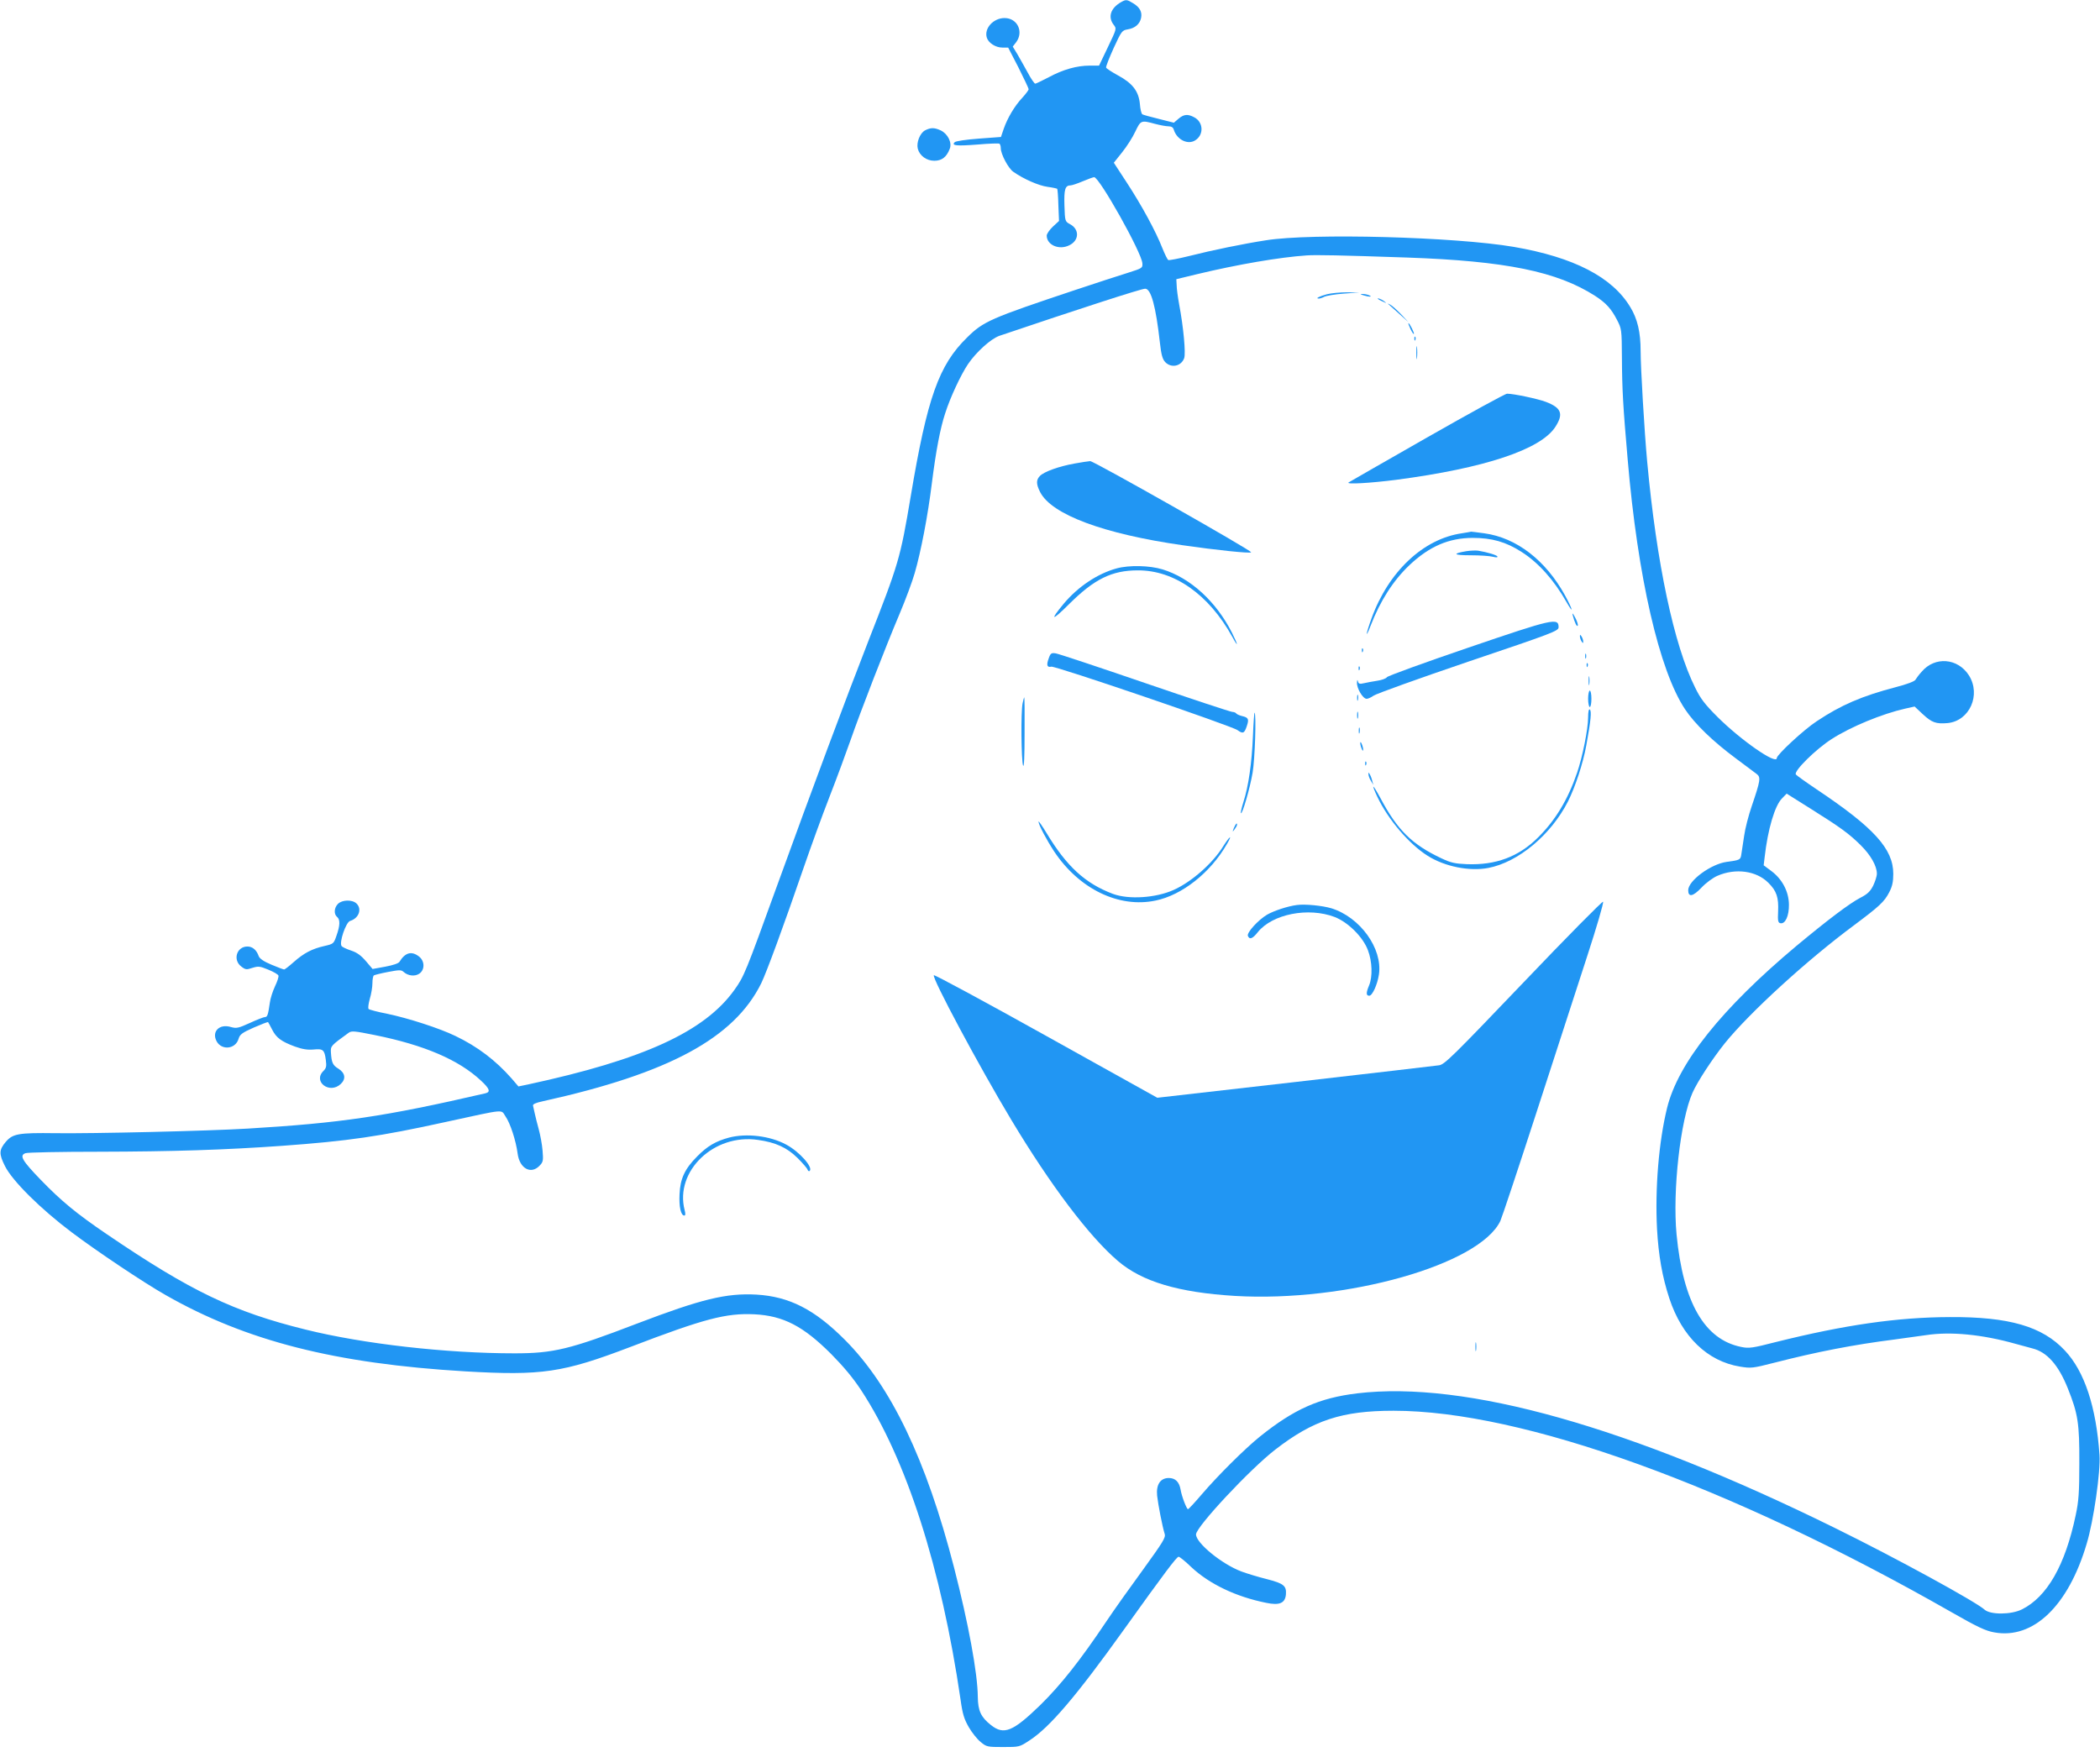 <?xml version="1.0" standalone="no"?>
<!DOCTYPE svg PUBLIC "-//W3C//DTD SVG 20010904//EN"
 "http://www.w3.org/TR/2001/REC-SVG-20010904/DTD/svg10.dtd">
<svg version="1.0" xmlns="http://www.w3.org/2000/svg"
 width="1280pt" height="1068pt" viewBox="0 0 1280 1068"
 preserveAspectRatio="xMidYMid meet">
<g transform="translate(0,1068) scale(0.1,-0.1)"
fill="#2196f3" stroke="none">
<path d="M6835 10668 c-65 -36 -84 -91 -47 -139 19 -24 18 -25 -35 -136 l-54
-113 -57 0 c-79 0 -163 -24 -250 -71 -41 -21 -77 -39 -82 -39 -5 0 -26 30 -46
68 -20 37 -49 87 -63 112 l-28 46 21 27 c47 64 7 147 -71 147 -68 0 -126 -63
-108 -120 10 -32 54 -60 94 -60 l36 0 63 -122 c34 -68 62 -127 62 -132 0 -5
-17 -28 -38 -51 -48 -51 -91 -124 -114 -190 l-17 -50 -135 -10 c-79 -6 -140
-15 -147 -22 -21 -21 10 -24 141 -14 68 6 127 8 132 5 4 -3 8 -15 8 -27 0 -37
46 -123 76 -144 62 -44 156 -85 209 -92 30 -4 57 -10 59 -12 2 -2 6 -47 7
-100 l4 -96 -38 -35 c-20 -19 -37 -44 -37 -54 0 -57 74 -90 136 -60 63 29 65
99 5 130 -29 16 -30 17 -33 113 -3 99 4 123 38 123 8 0 41 11 74 25 33 14 64
25 69 25 32 0 290 -460 294 -525 2 -29 0 -30 -88 -58 -49 -15 -196 -63 -325
-106 -512 -171 -556 -190 -655 -288 -173 -169 -243 -367 -344 -969 -64 -381
-73 -409 -259 -884 -130 -333 -342 -900 -554 -1485 -195 -538 -202 -556 -262
-640 -182 -254 -553 -424 -1258 -576 l-58 -12 -42 49 c-97 110 -207 194 -343
259 -97 47 -286 108 -415 135 -58 11 -109 25 -113 29 -5 5 -1 32 7 62 9 29 16
72 16 95 0 24 4 45 9 48 5 3 44 13 87 21 67 13 80 13 93 1 27 -25 69 -30 96
-12 35 23 35 77 -1 105 -45 35 -84 25 -119 -32 -6 -10 -39 -21 -87 -30 l-77
-14 -40 47 c-30 35 -54 53 -90 65 -27 9 -54 21 -59 28 -16 20 26 145 52 153
54 16 74 74 38 107 -26 24 -87 22 -112 -3 -24 -24 -26 -63 -5 -80 19 -16 18
-52 -4 -114 -17 -49 -18 -50 -74 -63 -75 -17 -125 -43 -187 -98 -28 -25 -54
-45 -58 -45 -4 0 -39 13 -77 29 -48 20 -72 37 -78 52 -13 38 -38 59 -69 59
-66 0 -91 -83 -36 -123 25 -19 31 -19 67 -7 36 11 45 10 96 -11 32 -13 60 -29
62 -36 3 -7 -7 -37 -21 -66 -14 -30 -28 -74 -31 -98 -11 -76 -15 -89 -30 -89
-7 0 -49 -16 -92 -36 -70 -32 -82 -34 -115 -25 -71 22 -120 -28 -87 -88 32
-56 115 -46 133 16 8 27 21 37 93 69 46 20 85 35 87 33 2 -2 13 -23 25 -46 25
-49 55 -72 139 -103 45 -16 76 -21 112 -18 59 6 68 -1 76 -64 5 -38 3 -49 -15
-67 -65 -65 38 -143 106 -79 33 31 27 67 -14 93 -35 21 -42 37 -46 99 -2 40
-1 41 108 120 18 13 36 11 160 -14 302 -61 511 -151 646 -277 54 -50 61 -70
27 -78 -614 -142 -882 -181 -1448 -215 -252 -15 -945 -31 -1172 -28 -226 3
-260 -3 -303 -53 -41 -49 -42 -73 -5 -147 45 -91 219 -263 408 -405 157 -118
438 -306 572 -382 491 -280 1034 -418 1827 -465 465 -27 594 -8 1003 148 454
174 586 208 758 200 177 -9 298 -72 468 -242 76 -77 133 -145 183 -221 276
-421 488 -1081 606 -1887 12 -88 22 -118 50 -167 19 -33 52 -74 72 -90 36 -30
41 -31 137 -31 100 0 100 0 162 41 123 80 284 269 574 674 247 345 322 445
334 445 6 0 41 -28 77 -63 110 -103 272 -181 457 -218 81 -17 115 -2 120 51 4
53 -13 67 -118 94 -52 13 -121 34 -153 46 -120 45 -277 174 -277 226 0 46 329
398 483 517 231 179 406 237 721 237 786 0 2048 -456 3399 -1227 159 -91 210
-115 262 -124 238 -44 452 161 564 541 42 138 85 440 78 540 -20 294 -92 511
-211 637 -137 147 -340 206 -701 204 -320 -1 -643 -48 -1060 -152 -144 -37
-165 -40 -212 -30 -224 45 -354 271 -394 686 -25 266 23 695 97 863 30 68 121
207 197 302 151 187 502 508 791 722 151 113 182 141 212 200 18 35 24 63 24
111 0 152 -117 281 -467 515 -67 45 -124 86 -127 91 -13 21 123 155 219 216
116 75 309 154 447 185 l58 13 49 -46 c56 -52 81 -61 152 -55 134 13 205 172
130 291 -68 106 -208 117 -288 22 -16 -17 -32 -39 -38 -49 -6 -10 -51 -27
-120 -45 -206 -54 -334 -109 -482 -208 -77 -50 -243 -204 -243 -224 0 -44
-218 108 -361 250 -78 78 -104 112 -137 180 -129 258 -235 760 -292 1376 -17
184 -40 574 -40 675 0 114 -19 196 -63 268 -110 183 -344 304 -710 367 -357
61 -1233 85 -1512 40 -136 -21 -326 -60 -468 -96 -65 -16 -122 -27 -126 -24
-5 2 -21 35 -36 72 -40 103 -128 264 -217 400 l-79 121 51 64 c28 35 64 91 80
126 33 69 35 70 120 47 30 -8 67 -15 82 -15 19 0 29 -7 33 -22 19 -60 86 -93
131 -63 53 34 49 111 -7 140 -39 21 -63 19 -96 -9 l-28 -24 -91 23 c-50 12
-96 25 -101 28 -6 4 -13 32 -15 62 -7 78 -44 127 -133 175 -38 21 -71 42 -73
48 -2 6 19 59 46 119 48 104 51 108 86 114 44 7 73 32 81 69 8 37 -8 66 -48
90 -37 23 -44 24 -72 8z m1742 -1558 c600 -21 914 -85 1146 -234 66 -43 98
-78 133 -146 28 -54 29 -58 30 -230 1 -197 7 -298 35 -620 61 -718 193 -1289
350 -1524 59 -89 170 -196 309 -299 58 -43 115 -86 127 -95 27 -20 23 -41 -30
-197 -19 -55 -40 -136 -46 -180 -7 -44 -14 -95 -17 -112 -5 -35 -8 -36 -89
-47 -97 -13 -235 -115 -235 -173 0 -44 29 -39 81 16 27 29 71 61 97 72 110 48
237 31 310 -42 51 -50 64 -90 60 -176 -3 -57 0 -68 14 -71 30 -6 53 45 52 114
-1 78 -40 154 -107 204 l-47 35 6 50 c19 169 62 315 106 358 l28 29 148 -93
c180 -113 231 -150 303 -221 61 -60 99 -127 99 -174 0 -16 -11 -49 -23 -74
-18 -35 -35 -51 -78 -73 -67 -35 -199 -135 -389 -293 -456 -382 -722 -715
-789 -989 -50 -204 -74 -490 -61 -737 9 -162 32 -292 75 -423 77 -234 233
-384 431 -416 67 -11 77 -10 210 24 257 66 484 110 729 141 66 9 154 21 195
27 150 23 343 4 545 -53 39 -11 85 -23 103 -28 89 -22 159 -101 216 -244 62
-155 71 -213 70 -456 0 -179 -4 -232 -22 -316 -64 -306 -175 -499 -328 -575
-66 -33 -192 -33 -227 -2 -52 48 -540 315 -912 498 -1256 619 -2254 900 -2913
821 -231 -28 -384 -96 -592 -263 -93 -75 -258 -239 -357 -355 -42 -49 -78 -88
-82 -88 -8 0 -38 77 -45 119 -8 47 -32 71 -72 71 -51 0 -78 -40 -71 -108 6
-54 31 -184 46 -233 7 -22 -10 -49 -130 -215 -76 -104 -178 -247 -226 -319
-159 -237 -276 -385 -401 -508 -168 -163 -223 -186 -302 -123 -61 48 -79 87
-80 171 -1 144 -57 447 -145 790 -169 656 -384 1105 -664 1386 -186 187 -340
265 -540 277 -184 10 -336 -27 -729 -177 -409 -157 -509 -181 -746 -181 -416
0 -920 57 -1274 145 -437 108 -699 233 -1212 582 -184 125 -276 201 -401 330
-115 119 -132 149 -94 163 12 5 216 9 451 9 445 1 764 11 1114 36 401 29 595
57 995 145 378 82 336 78 367 33 28 -40 63 -147 73 -225 12 -92 82 -130 135
-73 21 22 22 31 17 92 -3 37 -14 95 -23 128 -9 33 -20 76 -24 95 -4 19 -9 41
-11 49 -3 10 15 18 61 28 768 170 1165 385 1330 719 32 66 136 348 260 709 40
116 109 307 155 425 46 118 104 276 130 350 59 170 213 567 299 770 36 85 77
196 91 245 38 130 81 354 105 550 25 198 51 334 81 425 31 98 96 236 139 300
51 75 140 155 192 173 476 161 864 287 888 287 36 0 65 -107 90 -330 8 -73 16
-100 32 -117 37 -39 98 -26 116 24 10 30 -4 186 -31 329 -8 44 -15 95 -15 116
l-2 36 128 31 c246 59 502 103 667 114 56 4 202 1 612 -13z"/>
<path d="M8087 8886 c-47 -13 -72 -26 -48 -26 7 0 22 5 33 11 12 6 64 15 117
19 l96 7 -75 1 c-41 0 -96 -5 -123 -12z"/>
<path d="M8310 8880 c34 -11 60 -11 35 0 -11 5 -29 8 -40 8 -16 0 -15 -2 5 -8z"/>
<path d="M8401 8856 c2 -2 15 -9 29 -15 24 -11 24 -11 6 3 -16 13 -49 24 -35
12z"/>
<path d="M8460 8828 c3 -2 32 -29 65 -58 l60 -54 -45 48 c-25 26 -54 52 -65
58 -11 6 -18 9 -15 6z"/>
<path d="M8597 8675 c9 -19 18 -33 21 -31 4 5 -26 66 -33 66 -3 0 3 -16 12
-35z"/>
<path d="M8621 8614 c0 -11 3 -14 6 -6 3 7 2 16 -1 19 -3 4 -6 -2 -5 -13z"/>
<path d="M8633 8530 c0 -36 2 -50 4 -32 2 17 2 47 0 65 -2 17 -4 3 -4 -33z"/>
<path d="M8700 8014 c-256 -146 -472 -270 -480 -275 -19 -13 133 -4 290 16
540 71 883 185 971 324 50 78 36 115 -58 151 -50 19 -197 50 -237 50 -11 0
-230 -120 -486 -266z"/>
<path d="M6548 7854 c-94 -17 -183 -49 -209 -75 -24 -24 -24 -50 1 -99 70
-137 387 -255 870 -324 201 -29 409 -51 416 -43 9 8 -960 557 -981 556 -11 -1
-55 -7 -97 -15z"/>
<path d="M8910 7429 c-235 -34 -447 -234 -550 -518 -35 -96 -40 -134 -6 -46
59 153 138 276 237 370 122 115 240 165 384 166 118 0 204 -24 300 -86 102
-65 197 -171 273 -305 46 -80 39 -48 -8 39 -118 215 -296 353 -493 380 -43 6
-79 10 -80 10 -1 -1 -27 -5 -57 -10z"/>
<path d="M8938 7320 c-89 -15 -79 -25 25 -25 56 0 117 -4 136 -9 21 -5 31 -5
28 2 -6 9 -63 26 -117 35 -14 2 -46 1 -72 -3z"/>
<path d="M6806 7215 c-117 -32 -236 -112 -323 -216 -88 -106 -71 -106 34 -1
153 152 260 205 418 205 223 1 433 -147 576 -405 38 -70 37 -53 -2 25 -96 190
-253 334 -423 386 -79 24 -203 27 -280 6z"/>
<path d="M9586 6930 c12 -46 26 -75 31 -63 2 6 -5 29 -17 50 -13 25 -18 29
-14 13z"/>
<path d="M8950 6732 c-267 -91 -490 -172 -496 -180 -6 -9 -33 -18 -60 -22 -27
-4 -63 -11 -81 -15 -25 -6 -32 -4 -36 11 -3 13 -5 11 -6 -8 -1 -35 36 -98 59
-98 9 0 28 9 42 19 14 11 273 104 576 207 516 174 552 188 552 210 0 60 -32
53 -550 -124z"/>
<path d="M9630 6800 c0 -8 5 -22 10 -30 9 -13 10 -13 10 0 0 8 -5 22 -10 30
-9 13 -10 13 -10 0z"/>
<path d="M8301 6714 c0 -11 3 -14 6 -6 3 7 2 16 -1 19 -3 4 -6 -2 -5 -13z"/>
<path d="M6392 6666 c-15 -41 -10 -56 16 -50 23 6 1099 -361 1135 -387 33 -24
42 -20 57 26 14 42 9 51 -30 60 -16 4 -32 11 -35 16 -4 5 -14 9 -23 9 -10 0
-249 79 -532 176 -283 97 -529 179 -545 181 -27 4 -32 1 -43 -31z"/>
<path d="M9662 6680 c0 -14 2 -19 5 -12 2 6 2 18 0 25 -3 6 -5 1 -5 -13z"/>
<path d="M9671 6624 c0 -11 3 -14 6 -6 3 7 2 16 -1 19 -3 4 -6 -2 -5 -13z"/>
<path d="M8281 6604 c0 -11 3 -14 6 -6 3 7 2 16 -1 19 -3 4 -6 -2 -5 -13z"/>
<path d="M9683 6530 c0 -25 2 -35 4 -22 2 12 2 32 0 45 -2 12 -4 2 -4 -23z"/>
<path d="M9680 6420 c0 -27 5 -50 10 -50 6 0 10 23 10 50 0 28 -4 50 -10 50
-5 0 -10 -22 -10 -50z"/>
<path d="M8272 6425 c0 -16 2 -22 5 -12 2 9 2 23 0 30 -3 6 -5 -1 -5 -18z"/>
<path d="M6233 6393 c-11 -51 -8 -353 3 -380 6 -14 9 56 9 198 1 120 0 219 -2
219 -1 0 -6 -17 -10 -37z"/>
<path d="M9680 6307 c0 -70 -34 -240 -67 -337 -56 -164 -132 -290 -238 -395
-118 -118 -258 -170 -435 -163 -71 3 -96 8 -155 36 -178 84 -267 171 -370 365
-49 91 -60 95 -19 8 65 -137 193 -287 306 -358 104 -66 255 -96 370 -74 182
35 381 201 485 405 44 87 92 232 112 343 28 152 33 210 21 218 -6 4 -10 -14
-10 -48z"/>
<path d="M8272 6320 c0 -19 2 -27 5 -17 2 9 2 25 0 35 -3 9 -5 1 -5 -18z"/>
<path d="M7637 6193 c-7 -165 -27 -306 -58 -402 -11 -35 -18 -65 -15 -68 8 -9
55 152 71 247 14 81 23 355 12 366 -2 2 -7 -62 -10 -143z"/>
<path d="M8282 6225 c0 -16 2 -22 5 -12 2 9 2 23 0 30 -3 6 -5 -1 -5 -18z"/>
<path d="M8291 6150 c0 -8 4 -24 9 -35 5 -13 9 -14 9 -5 0 8 -4 24 -9 35 -5
13 -9 14 -9 5z"/>
<path d="M8321 6024 c0 -11 3 -14 6 -6 3 7 2 16 -1 19 -3 4 -6 -2 -5 -13z"/>
<path d="M8341 5960 c0 -8 6 -26 15 -40 l15 -25 -7 25 c-3 14 -10 32 -15 40
-7 13 -8 13 -8 0z"/>
<path d="M6330 5671 c0 -18 48 -109 95 -181 152 -229 394 -347 618 -300 162
33 335 170 435 344 36 61 19 52 -21 -11 -64 -105 -194 -219 -303 -268 -109
-49 -274 -60 -371 -24 -169 64 -281 167 -403 369 -28 46 -50 78 -50 71z"/>
<path d="M7521 5633 c-10 -26 -10 -27 4 -9 8 11 15 23 15 28 0 15 -7 8 -19
-19z"/>
<path d="M9286 4691 c-431 -451 -481 -500 -514 -505 -20 -3 -415 -49 -877
-102 l-841 -96 -677 377 c-373 208 -681 374 -685 370 -14 -13 275 -554 471
-880 240 -400 477 -714 651 -862 147 -126 369 -192 713 -213 678 -40 1491 190
1618 457 9 19 108 316 220 661 112 345 251 773 309 952 58 178 102 328 97 333
-4 4 -223 -217 -485 -492z"/>
<path d="M7905 5163 c-56 -7 -140 -35 -182 -59 -55 -33 -124 -109 -117 -129
10 -25 29 -18 61 23 89 110 307 153 468 92 82 -32 173 -122 203 -203 26 -68
29 -161 7 -214 -19 -45 -19 -63 1 -63 19 0 50 69 59 130 23 158 -115 349 -290
403 -53 16 -161 27 -210 20z"/>
<path d="M4443 3745 c-81 -22 -132 -52 -193 -114 -76 -76 -104 -136 -108 -231
-4 -76 8 -130 29 -130 7 0 8 10 2 33 -61 238 179 468 447 428 108 -15 177 -47
241 -110 31 -31 59 -63 61 -71 3 -8 9 -12 13 -8 23 21 -62 117 -142 160 -99
54 -243 71 -350 43z"/>
<path d="M8993 2470 c0 -25 2 -35 4 -22 2 12 2 32 0 45 -2 12 -4 2 -4 -23z"/>
<path d="M5638 9885 c-31 -17 -53 -74 -44 -111 11 -43 53 -74 101 -74 46 0 75
23 94 73 15 38 -12 91 -55 112 -39 18 -61 18 -96 0z"/>
</g>
</svg>
